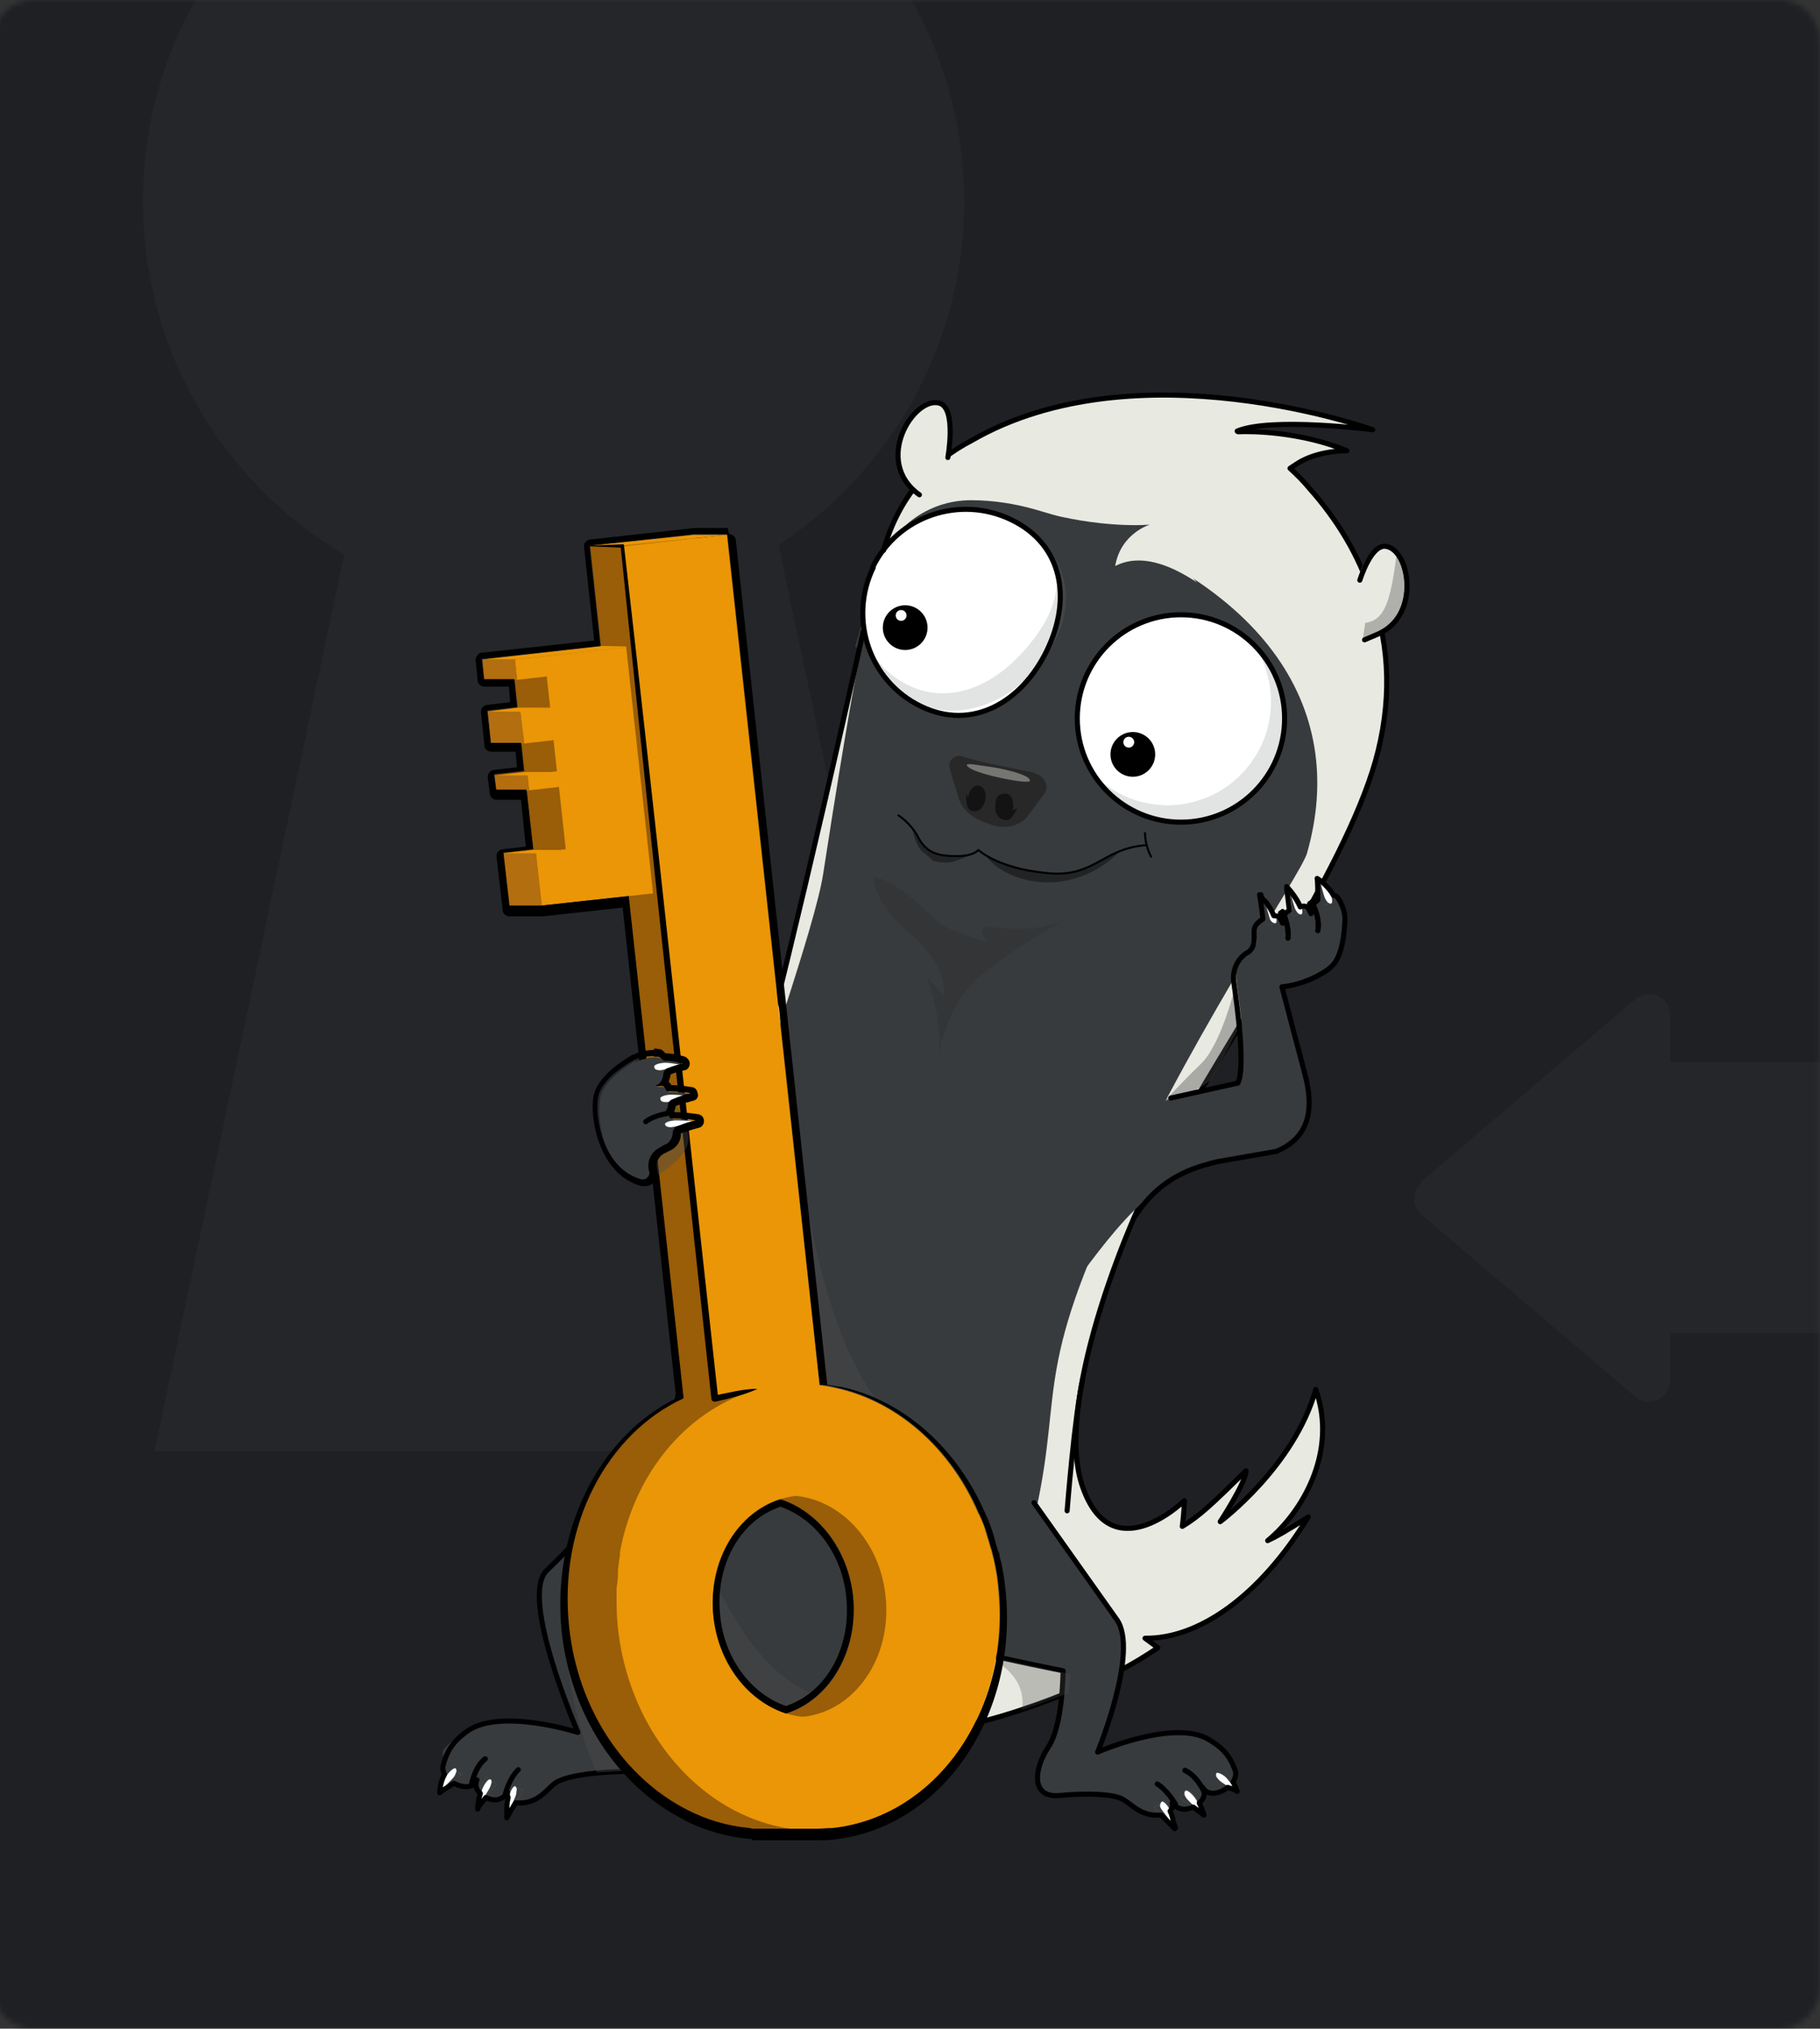 <svg width="359" height="400" viewBox="0 0 359 400" fill="none" xmlns="http://www.w3.org/2000/svg">
<rect x="0" y="0" width="359" height="400" fill="#333333" stroke="none"/>
<mask id="mask0_794_971" style="mask-type:luminance" maskUnits="userSpaceOnUse" x="-2" y="0" width="361" height="400">
<path d="M350.952 0H6.548C2.193 0 -1.337 3.53 -1.337 7.885V392.115C-1.337 396.47 2.193 400 6.548 400H350.952C355.307 400 358.837 396.47 358.837 392.115V7.885C358.837 3.53 355.307 0 350.952 0Z" fill="white"/>
</mask>
<g mask="url(#mask0_794_971)">
<path d="M371.132 -38.891H-12.697V430.07H371.132V-38.891Z" fill="#1E2024"/>
<path d="M421.65 262.88V209.422H317.808V262.88H421.65Z" fill="#24262A"/>
<path d="M280.387 232.943L322.619 196.993C325.291 194.721 329.434 196.592 329.434 200.2V272.235C329.434 275.71 325.291 277.715 322.619 275.443L280.387 239.492C278.516 237.888 278.516 234.815 280.387 233.211V232.943Z" fill="#24262A"/>
<path d="M109.188 120.682C153.917 120.682 190.177 84.422 190.177 39.693C190.177 -5.036 153.917 -41.296 109.188 -41.296C64.459 -41.296 28.199 -5.036 28.199 39.693C28.199 84.422 64.459 120.682 109.188 120.682Z" fill="#24262A"/>
<path d="M135.783 23.388L110.925 29.536L86.067 23.388L30.471 286.134H110.524H111.326H191.379L135.783 23.388Z" fill="#24262A"/>
</g>
<path d="M173.337 112.396C173.738 110.658 174.005 109.188 174.406 108.253C180.153 88.206 197.928 82.058 212.896 81.524C212.629 80.722 237.754 72.97 258.336 96.358C263.681 102.372 267.958 109.455 270.631 117.608C274.373 127.631 274.64 138.857 271.299 150.084C265.018 172.001 242.833 203.408 229.468 227.999C221.449 242.7 207.951 277.447 213.564 293.218C219.445 309.79 233.611 295.89 233.611 295.89C233.611 295.89 233.611 324.09 213.297 332.509C205.278 335.85 180.287 346.275 158.503 341.062C148.613 340.261 124.958 321.951 133.11 277.982C141.262 234.013 148.346 224.791 172.134 116.138C172.535 114.534 172.936 113.331 173.337 112.396Z" fill="#E8E9E1"/>
<path d="M252.99 93.552C253.658 93.017 254.46 92.349 255.663 91.547C259.806 88.74 265.686 88.874 265.686 88.874C254.994 84.464 243.635 85.132 243.635 85.132C249.782 81.924 270.765 84.597 270.765 84.597C270.765 84.597 217.306 65.486 184.964 91.413" fill="#E8E9E1"/>
<path d="M201.804 307.919C210.625 277.047 203.14 275.042 217.173 243.234C233.612 205.814 256.598 172.536 257.801 168.259C266.087 139.392 249.248 113.331 204.343 100.501C200.2 99.298 195.79 98.63 191.513 98.63C182.96 98.63 175.61 104.243 173.204 112.128C172.669 113.866 172.268 115.336 172.001 116.004C171.467 118.009 170.264 122.018 168.66 127.498L169.462 127.898C171.333 125.76 171.734 111.727 162.379 172.269C160.775 182.693 149.816 213.03 144.47 231.473C136.585 258.203 131.239 283.996 129.769 288.54C123.488 306.582 134.58 321.55 145.138 334.113C155.295 346.275 192.048 341.864 201.804 307.919Z" fill="#383B3D"/>
<path d="M204.075 152.489C205.947 152.89 207.016 155.028 206.08 156.365L202.739 160.909C201.269 162.78 198.462 163.582 195.656 162.646L194.186 162.112C191.78 161.31 189.775 159.572 189.107 157.434L187.37 151.687C186.835 149.816 188.439 148.48 190.31 149.282C192.315 150.084 201.536 151.821 204.075 152.356V152.489Z" fill="#282828"/>
<g style="mix-blend-mode:multiply" opacity="0.4">
<path d="M194.721 168.928C196.725 169.997 200.334 171.6 206.214 172.269C213.565 173.071 216.237 169.729 220.915 167.858C211.426 177.347 198.73 174.273 194.587 168.928" fill="black"/>
<path d="M180.02 163.715C180.42 164.116 180.688 164.651 181.089 165.186C182.559 167.992 184.563 168.928 188.306 168.928C189.508 168.928 190.444 168.928 191.112 168.66C190.177 169.195 188.974 169.596 188.172 169.863C186.435 170.398 184.029 169.729 184.029 169.729C184.029 169.729 183.227 168.928 181.891 167.858C180.955 167.19 180.287 164.918 180.02 163.715Z" fill="black"/>
</g>
<path d="M225.993 166.656C217.306 167.324 215.836 173.204 206.348 172.135C196.725 171.2 192.983 167.591 192.983 167.591C192.983 167.591 192.047 168.928 188.305 168.794C184.563 168.794 182.559 167.858 181.089 165.052C179.618 162.245 177.213 160.775 177.213 160.775" stroke="black" stroke-width="0.4" stroke-linecap="round" stroke-linejoin="round"/>
<path d="M225.86 164.25C225.86 166.789 227.063 168.928 227.063 168.928" stroke="black" stroke-width="0.4" stroke-linecap="round" stroke-linejoin="round"/>
<path opacity="0.4" d="M203.14 153.959C203.006 154.761 193.116 152.756 191.245 151.42C189.374 150.084 192.716 150.885 194.987 151.153C197.259 151.42 203.407 152.756 203.14 153.959Z" fill="#E8E9E1"/>
<path opacity="0.7" d="M196.324 159.305C196.324 160.775 197.26 161.577 198.329 161.711C199.532 161.978 200.467 159.706 200.601 159.439C200.735 159.171 199.665 159.973 199.799 159.706C200.066 158.37 199.799 156.365 198.062 156.499C196.324 156.632 196.324 157.969 196.324 159.439V159.305Z" fill="#0A0A0A"/>
<path opacity="0.7" d="M194.052 158.637C193.384 159.973 192.449 160.107 191.513 159.84C190.444 159.439 190.578 156.766 190.578 156.499C190.578 156.231 190.979 157.568 190.979 157.167C191.112 155.83 192.315 154.227 193.651 155.162C194.453 155.697 194.721 157.3 194.052 158.637Z" fill="#0A0A0A"/>
<path d="M239.492 118.811L214.634 113.064L213.965 101.437L223.454 100.234L239.492 118.811Z" fill="#E8E9E1"/>
<path d="M242.432 119.746C230.939 109.723 224.256 109.455 219.98 111.594C221.049 105.179 226.796 103.441 226.796 103.441C226.796 103.441 217.307 104.377 204.343 100.635C198.73 99.031 196.993 103.308 196.993 103.308L217.307 120.013L230.137 123.755L242.432 119.746Z" fill="#383B3D"/>
<path d="M232.943 162.112C244.236 162.112 253.391 152.957 253.391 141.664C253.391 130.371 244.236 121.216 232.943 121.216C221.65 121.216 212.496 130.371 212.496 141.664C212.496 152.957 221.65 162.112 232.943 162.112Z" fill="white"/>
<g style="mix-blend-mode:multiply" opacity="0.2">
<path d="M218.51 155.028C227.731 161.577 240.561 159.305 246.976 150.084C251.921 143.134 251.787 134.046 247.511 127.364C254.46 134.313 255.53 145.272 249.783 153.558C243.234 162.78 230.538 165.052 221.316 158.503C219.044 156.899 217.307 155.028 215.837 152.756C216.639 153.558 217.574 154.36 218.51 155.028Z" fill="#707171"/>
</g>
<path d="M232.943 162.112C244.236 162.112 253.391 152.957 253.391 141.664C253.391 130.371 244.236 121.216 232.943 121.216C221.65 121.216 212.496 130.371 212.496 141.664C212.496 152.957 221.65 162.112 232.943 162.112Z" stroke="black" stroke-linecap="round" stroke-linejoin="round"/>
<path d="M172.268 111.861C167.323 122.018 171.466 134.313 181.623 139.258C191.78 144.203 201.536 138.456 206.481 128.299C211.426 118.142 209.689 107.451 199.532 102.506C189.375 97.561 177.079 101.704 172.135 111.861H172.268Z" fill="white"/>
<g style="mix-blend-mode:multiply" opacity="0.2">
<path d="M174.005 131.373C182.024 139.392 192.448 137.922 200.467 129.903C206.481 123.889 210.49 116.539 207.417 109.055C213.03 117.073 209.822 126.562 202.605 133.645C195.389 140.728 184.029 143.134 176.144 135.115C174.273 133.111 172.803 130.972 171.733 128.567C172.402 129.502 173.203 130.438 174.005 131.24V131.373Z" fill="#707171"/>
</g>
<path d="M172.268 111.861C167.323 122.018 171.466 134.313 181.623 139.258C191.78 144.203 201.536 138.456 206.481 128.299C211.426 118.142 209.689 107.451 199.532 102.506C189.375 97.561 177.079 101.704 172.135 111.861H172.268Z" stroke="black" stroke-linecap="round" stroke-linejoin="round"/>
<path d="M178.549 128.166C180.985 128.166 182.96 126.191 182.96 123.755C182.96 121.32 180.985 119.345 178.549 119.345C176.114 119.345 174.139 121.32 174.139 123.755C174.139 126.191 176.114 128.166 178.549 128.166Z" fill="black"/>
<path d="M177.747 122.419C178.338 122.419 178.817 121.94 178.817 121.35C178.817 120.759 178.338 120.281 177.747 120.281C177.157 120.281 176.678 120.759 176.678 121.35C176.678 121.94 177.157 122.419 177.747 122.419Z" fill="white"/>
<path d="M223.454 153.157C225.89 153.157 227.865 151.183 227.865 148.747C227.865 146.311 225.89 144.337 223.454 144.337C221.019 144.337 219.044 146.311 219.044 148.747C219.044 151.183 221.019 153.157 223.454 153.157Z" fill="black"/>
<path d="M222.652 147.411C223.243 147.411 223.721 146.932 223.721 146.341C223.721 145.751 223.243 145.272 222.652 145.272C222.062 145.272 221.583 145.751 221.583 146.341C221.583 146.932 222.062 147.411 222.652 147.411Z" fill="white"/>
<path d="M232.676 301.236C236.418 299.098 238.556 296.96 245.773 290.01C245.773 292.416 240.694 300.033 240.694 300.033C240.694 300.033 255.262 289.208 259.538 273.973C263.949 286.402 256.732 298.162 250.049 303.776C251.386 303.107 253.925 301.771 258.068 299.098C248.312 314.868 236.284 323.154 225.86 323.02L228.399 324.891C222.385 329.034 215.97 332.242 209.822 333.578C195.656 336.92 212.896 303.508 212.896 303.508C212.896 303.508 221.316 308.186 233.611 296.024C233.344 298.296 230.938 302.172 232.676 301.37V301.236Z" fill="#E8E9E1"/>
<path d="M170.263 124.557C147.677 226.529 136.986 256.599 133.11 278.116C124.958 322.085 148.613 340.394 158.503 341.196C180.42 346.275 205.412 335.984 213.297 332.643C218.242 331.039 223.454 328.233 228.399 324.892L225.86 323.02C236.284 323.154 248.312 315.002 258.068 299.098C253.925 301.771 251.52 303.107 250.05 303.776C256.732 298.296 263.949 286.402 259.538 273.973C255.262 289.208 240.694 300.034 240.694 300.034C240.694 300.034 245.773 292.282 245.773 290.01C238.957 296.692 236.551 298.964 233.21 300.969C233.611 297.895 233.611 295.891 233.611 295.891C232.676 296.826 219.177 309.255 213.564 293.218C207.951 277.447 221.449 242.7 229.468 227.999C242.833 203.408 265.018 172.001 271.299 150.084C274.507 138.724 274.239 127.631 270.631 117.608C268.092 109.455 263.681 102.372 258.336 96.358C257.133 94.888 255.796 93.552 254.46 92.349C254.861 92.082 255.262 91.814 255.663 91.547C259.806 88.74 265.686 88.874 265.686 88.874C256.598 85.132 246.976 84.998 244.303 85.132C244.303 85.132 244.036 85.132 244.036 84.998C250.718 82.192 270.765 84.731 270.765 84.731C270.765 84.731 224.256 68.025 191.647 86.869C183.895 90.879 177.347 97.695 174.273 108.52" stroke="black" stroke-linecap="round" stroke-linejoin="round"/>
<g style="mix-blend-mode:multiply" opacity="0.4">
<path d="M243.902 193.518C243.902 193.518 241.095 205.814 236.819 209.823C232.676 213.832 228.533 218.376 228.533 218.376C228.533 218.376 237.621 214.768 238.957 212.63C240.427 210.491 245.105 201.136 245.105 201.136L243.902 193.385V193.518Z" fill="#4C4C4C"/>
</g>
<path d="M247.911 183.361C247.911 183.896 247.911 184.564 247.911 185.099C247.911 186.168 247.51 187.103 246.708 187.638C246.441 187.772 246.174 187.905 245.906 188.172C244.303 189.509 243.634 191.514 243.902 193.518C244.704 199.131 246.174 210.491 244.704 213.431L231.473 216.372C227.597 217.708 214.5 225.459 215.836 229.335L209.822 235.483C210.624 237.755 207.951 257.935 209.956 255.53C215.703 248.714 225.993 231.206 240.16 229.068L251.653 227.063H251.787C258.068 224.524 259.271 219.178 257.801 212.897L257.4 211.293L252.99 194.587C256.999 194.187 261.008 192.182 262.612 190.712C264.884 188.841 265.285 184.163 265.419 181.624C265.419 181.49 265.419 181.223 265.419 181.089C265.419 179.352 264.349 177.214 263.681 176.679C263.013 176.144 259.004 177.08 258.87 179.486C258.87 179.619 258.87 179.886 258.87 180.154C258.603 179.486 258.335 179.085 258.068 178.817C257.4 178.283 253.39 179.218 253.257 181.624C253.257 181.758 253.257 182.025 253.257 182.292C252.99 181.624 252.722 181.223 252.455 180.956C251.787 180.421 247.777 181.357 247.644 183.762L247.911 183.361Z" fill="#383B3D"/>
<path d="M249.782 182.559C249.782 182.559 249.114 177.347 248.847 176.278C248.847 176.278 251.653 179.085 252.054 181.891" fill="#707171"/>
<path d="M254.994 180.688C254.994 180.688 254.46 175.61 254.192 174.541C254.192 174.541 256.865 177.214 257.4 180.02" fill="#707171"/>
<path d="M260.875 178.55C260.875 178.55 260.474 174.006 260.207 172.937C260.207 172.937 262.746 175.075 263.28 177.882" fill="#707171"/>
<path d="M251.52 182.025C252.054 182.025 251.787 180.555 251.253 179.619C250.718 178.684 249.114 176.278 249.114 176.278C249.114 176.278 250.317 180.688 250.451 181.089C250.584 181.49 250.852 181.891 251.386 182.025H251.52Z" fill="white"/>
<path d="M256.598 180.287C257.133 180.287 256.865 178.817 256.331 177.882C255.796 176.946 254.192 174.674 254.192 174.674C254.192 174.674 255.262 178.951 255.529 179.352C255.796 179.753 255.93 180.154 256.464 180.287H256.598Z" fill="white"/>
<path d="M262.479 178.149C263.013 178.149 262.746 176.679 262.211 175.743C261.677 174.808 260.207 173.071 260.207 173.071C260.207 173.071 261.142 176.813 261.409 177.214C261.677 177.614 261.81 178.015 262.345 178.149H262.479Z" fill="white"/>
<path d="M254.059 184.965C254.327 182.559 252.99 179.753 252.99 179.753" stroke="black" stroke-linecap="round" stroke-linejoin="round"/>
<path d="M259.939 183.495C260.474 180.822 258.736 177.882 258.736 177.882" stroke="black" stroke-linecap="round" stroke-linejoin="round"/>
<path d="M249.782 182.559C249.782 182.559 249.114 177.347 248.847 176.278C248.847 176.278 251.653 179.085 252.054 181.891" fill="#383B3D"/>
<path d="M254.994 180.688C254.994 180.688 254.46 175.61 254.192 174.541C254.192 174.541 256.865 177.214 257.4 180.02" fill="#383B3D"/>
<path d="M260.34 178.684C260.34 178.684 260.474 174.14 260.207 172.937C260.207 172.937 263.414 174.942 263.815 177.748" fill="#383B3D"/>
<path d="M251.52 182.025C252.054 182.025 251.787 180.555 251.253 179.619C250.718 178.684 249.114 176.278 249.114 176.278C249.114 176.278 250.317 180.688 250.451 181.089C250.584 181.49 250.852 181.891 251.386 182.025H251.52Z" fill="white"/>
<path d="M256.598 180.287C257.133 180.287 256.865 178.817 256.331 177.882C255.796 176.946 254.192 174.674 254.192 174.674C254.192 174.674 255.262 178.951 255.529 179.352C255.796 179.753 255.93 180.154 256.464 180.287H256.598Z" fill="white"/>
<path d="M262.479 178.149C263.013 178.149 262.746 176.679 262.211 175.743C261.677 174.808 260.207 173.071 260.207 173.071C260.207 173.071 261.142 176.813 261.409 177.214C261.677 177.614 261.81 178.015 262.345 178.149H262.479Z" fill="white"/>
<path d="M254.059 184.965C254.327 182.559 252.99 179.753 252.99 179.753" stroke="black" stroke-linecap="round" stroke-linejoin="round"/>
<path d="M259.939 183.495C260.474 180.822 258.736 177.882 258.736 177.882" stroke="black" stroke-linecap="round" stroke-linejoin="round"/>
<path d="M223.855 239.893C229.335 231.206 237.22 229.87 240.027 229.068L251.52 227.063C251.52 227.063 251.52 227.063 251.654 227.063C257.935 224.524 259.138 219.312 257.668 212.897L257.267 211.293L252.856 194.587C256.866 194.187 260.875 192.182 262.479 190.712C264.751 188.841 265.152 184.163 265.285 181.624C265.285 181.49 265.285 181.223 265.285 181.089C265.285 179.352 264.216 177.214 263.548 176.679C263.548 176.679 263.281 176.545 263.014 176.545C261.944 174.541 259.806 173.204 259.806 173.204C259.94 173.872 259.94 176.011 259.94 177.481C259.405 177.882 259.004 178.283 258.737 178.951C258.47 178.416 258.336 178.149 258.336 178.149L258.603 179.619C258.603 179.753 258.603 180.02 258.603 180.154C258.336 179.486 258.069 179.085 257.801 178.817C257.534 178.684 257.133 178.55 256.465 178.817C255.529 176.679 253.792 174.808 253.792 174.808C253.792 174.808 253.792 174.942 253.792 175.075C253.792 175.075 253.792 175.075 253.792 175.209C253.926 176.278 254.193 178.149 254.327 179.486C253.658 179.886 253.124 180.555 252.99 181.223C252.723 180.555 252.589 180.02 252.589 180.02L252.99 182.025C252.723 181.357 252.456 180.956 252.188 180.688C252.055 180.688 251.654 180.555 251.253 180.555C250.718 179.218 249.916 178.015 249.248 177.347C248.847 176.813 248.713 176.412 248.713 176.412C248.713 176.412 248.713 176.412 248.713 176.679C248.58 176.412 248.446 176.412 248.446 176.412C248.58 177.08 248.981 179.619 249.114 181.223C248.179 181.758 247.377 182.559 247.377 183.495C247.377 184.029 247.377 184.698 247.377 185.232C247.377 186.301 246.976 187.237 246.174 187.772C245.907 187.905 245.64 188.039 245.372 188.306C243.769 189.643 243.1 191.647 243.368 193.652C244.17 199.265 245.64 210.625 244.17 213.565L230.939 216.505" stroke="black" stroke-linecap="round" stroke-linejoin="round"/>
<path d="M186.969 90.211C186.969 90.211 188.707 80.588 185.366 79.519C180.421 77.915 172.001 90.879 181.356 97.561" fill="#E8E9E1"/>
<path d="M186.969 90.211C186.969 90.211 188.707 80.588 185.366 79.519C180.421 77.915 172.001 90.879 181.356 97.561" fill="#E8E9E1"/>
<path d="M186.969 90.211C186.969 90.211 188.707 80.588 185.366 79.519C180.421 77.915 172.001 90.879 181.356 97.561" stroke="black" stroke-linecap="round" stroke-linejoin="round"/>
<path d="M267.691 114.4C268.626 111.594 270.497 107.451 272.769 107.718C277.447 108.253 279.853 121.083 271.433 124.958L267.825 125.493" fill="#E8E9E1"/>
<g style="mix-blend-mode:multiply" opacity="0.4">
<path d="M271.032 125.894L268.76 126.428L269.294 122.82C273.036 122.285 274.239 118.944 275.442 109.589C275.442 109.589 275.442 109.589 275.709 109.589C278.516 113.197 278.783 122.152 271.967 125.359C271.299 125.76 270.898 126.027 270.898 126.027L271.032 125.894Z" fill="#5B5B5B"/>
</g>
<path d="M268.225 114.4C269.161 111.594 271.032 107.451 273.304 107.718C277.981 108.253 280.387 121.083 271.967 124.958L269.161 126.161" stroke="black" stroke-linecap="round" stroke-linejoin="round"/>
<g style="mix-blend-mode:multiply" opacity="0.4">
<path d="M133.511 317.942L140.728 328.634C140.728 329.703 136.718 321.149 139.792 315.269L133.511 317.942Z" fill="#4C4C4C"/>
</g>
<path d="M133.244 282.927C133.244 282.927 113.331 304.043 107.718 309.389C102.105 314.734 113.866 341.33 113.866 341.33C113.866 341.33 98.095 336.385 91.68 341.33C85.266 346.275 88.072 344.805 87.27 347.878C86.468 351.086 92.75 353.892 93.952 350.685C93.952 350.685 92.75 352.823 95.823 354.16C98.897 355.496 100.1 353.091 100.1 353.091C100.1 353.091 99.699 355.496 103.04 355.229C106.381 354.962 107.985 352.556 109.455 351.353C111.059 350.15 116.004 349.215 121.884 349.081C127.631 349.081 125.092 343.468 121.751 339.592C118.409 335.717 116.004 321.149 116.004 321.149C116.004 321.149 148.212 313.933 152.088 312.062" fill="#383B3D"/>
<path d="M103.307 352.957C103.307 352.957 100.501 357.367 99.966 358.436C99.966 358.436 99.699 354.427 101.035 352.021" fill="#707171"/>
<path d="M97.962 351.754C97.962 351.754 94.62 355.63 93.952 356.565C93.952 356.565 94.086 352.69 95.823 350.418" fill="#707171"/>
<path d="M91.012 350.017C91.012 350.017 87.27 352.69 86.468 353.492C86.468 353.492 87.002 350.15 89.274 348.413" fill="#707171"/>
<path d="M101.704 352.289C101.303 351.888 100.634 353.224 100.367 354.293C100.1 355.363 99.832 358.303 99.832 358.303C99.832 358.303 101.837 354.16 101.837 353.625C101.837 353.091 102.104 352.69 101.704 352.289Z" fill="white"/>
<path d="M96.758 350.952C96.358 350.551 95.556 351.754 95.155 352.69C94.754 353.759 94.219 356.432 94.219 356.432C94.219 356.432 96.625 352.69 96.758 352.155C96.892 351.62 97.159 351.353 96.758 350.819V350.952Z" fill="white"/>
<path d="M89.942 348.814C89.675 348.279 88.606 349.349 88.071 350.15C87.537 350.952 86.735 353.224 86.735 353.224C86.735 353.224 89.541 350.551 89.675 350.15C89.809 349.749 90.21 349.349 89.942 348.814Z" fill="white"/>
<path d="M95.689 346.809C93.551 348.547 93.017 351.888 93.017 351.888" stroke="black" stroke-linecap="round" stroke-linejoin="round"/>
<path d="M103.307 352.957C103.307 352.957 100.501 357.367 99.966 358.436C99.966 358.436 99.699 354.427 101.035 352.021" fill="#383B3D"/>
<path d="M97.962 351.754C97.962 351.754 94.621 355.63 93.953 356.565C93.953 356.565 94.086 352.69 95.824 350.418" fill="#383B3D"/>
<path d="M91.413 350.551C91.413 350.551 87.404 352.69 86.602 353.491C86.602 353.491 86.736 349.749 88.874 347.878" fill="#383B3D"/>
<path d="M101.704 352.289C101.303 351.888 100.634 353.224 100.367 354.293C100.1 355.363 99.832 358.303 99.832 358.303C99.832 358.303 101.837 354.16 101.837 353.625C101.837 353.091 102.104 352.69 101.704 352.289Z" fill="white"/>
<path d="M96.759 350.952C96.358 350.551 95.556 351.754 95.155 352.69C94.754 353.759 94.22 356.432 94.22 356.432C94.22 356.432 96.625 352.69 96.759 352.155C96.893 351.62 97.16 351.353 96.759 350.819V350.952Z" fill="white"/>
<path d="M89.943 348.814C89.676 348.279 88.607 349.349 88.072 350.15C87.538 350.952 86.736 353.224 86.736 353.224C86.736 353.224 89.542 350.551 89.676 350.15C89.81 349.749 90.211 349.349 89.943 348.814Z" fill="white"/>
<path d="M102.238 348.948C100.501 350.551 99.699 353.625 99.699 353.625" stroke="black" stroke-linecap="round" stroke-linejoin="round"/>
<path d="M95.69 346.809C93.552 348.547 93.017 351.888 93.017 351.888" stroke="black" stroke-linecap="round" stroke-linejoin="round"/>
<path d="M139.792 315.269C135.916 317.14 116.003 321.417 116.003 321.417C116.003 321.417 118.409 335.984 121.75 339.86C125.091 343.735 127.764 349.215 121.884 349.349C116.003 349.482 111.058 350.418 109.455 351.62C107.851 352.823 106.381 355.229 103.04 355.496C102.505 355.496 102.104 355.496 101.703 355.496C100.901 356.699 100.233 358.035 99.966 358.436C99.966 358.436 99.966 358.303 99.966 358.035C99.966 358.169 99.966 358.303 99.966 358.303C99.966 358.303 99.966 357.902 99.966 357.234C99.966 356.432 99.966 355.496 100.233 354.427C99.966 353.892 100.099 353.358 100.099 353.358C100.099 353.358 98.897 355.897 95.823 354.427C95.288 355.095 94.754 355.764 94.353 356.298V356.432C94.353 356.432 94.353 356.565 94.219 356.699C94.219 356.699 94.219 355.229 94.754 353.625C93.284 352.289 94.085 350.952 94.085 350.952C93.417 352.69 91.279 352.556 89.541 351.62C88.472 352.289 87.136 353.091 86.735 353.492C86.735 353.492 86.735 351.62 87.67 349.883C87.403 349.349 87.269 348.68 87.403 348.146C88.205 344.938 89.675 343.201 91.813 341.597C98.228 336.519 113.998 341.597 113.998 341.597C113.998 341.597 102.371 314.868 107.851 309.656C113.464 304.31 133.377 283.194 133.377 283.194" stroke="black" stroke-linecap="round" stroke-linejoin="round"/>
<path d="M203.942 296.291C203.942 296.291 215.703 312.997 220.247 319.278C224.791 325.426 216.505 345.473 216.505 345.473C216.505 345.473 231.74 338.791 238.556 343.067C240.828 344.404 242.566 346.007 243.635 349.081C244.704 352.155 238.957 355.63 237.353 352.69C237.353 352.69 238.69 354.694 235.883 356.432C232.943 358.169 231.473 355.763 231.473 355.763C231.473 355.763 232.141 358.035 228.8 358.169C225.459 358.303 223.588 356.031 221.984 355.095C220.247 354.026 215.168 353.759 209.422 354.293C203.675 354.828 204.343 349.081 207.15 344.805C210.09 340.528 210.09 329.703 210.09 329.703C210.09 329.703 186.435 325.292 182.826 322.753" fill="#383B3D"/>
<path d="M227.597 356.432C227.597 356.432 231.473 360.04 232.141 360.976C232.141 360.976 231.473 356.966 229.602 354.962" fill="#707171"/>
<path d="M232.676 354.427C232.676 354.427 236.819 357.501 237.621 358.303C237.621 358.303 236.551 354.561 234.413 352.823" fill="#707171"/>
<path d="M229.067 355.363C229.335 354.828 230.404 356.031 230.805 356.966C231.206 357.902 232.141 360.708 232.141 360.708C232.141 360.708 229.335 357.1 229.067 356.699C228.8 356.298 228.667 355.897 229.067 355.363Z" fill="white"/>
<path d="M233.745 353.224C234.012 352.69 235.081 353.625 235.75 354.561C236.418 355.496 237.487 358.035 237.487 358.035C237.487 358.035 234.28 354.962 234.012 354.561C233.745 354.16 233.478 353.759 233.745 353.224Z" fill="white"/>
<path d="M233.745 349.081C236.284 350.284 237.62 353.492 237.62 353.492" stroke="black" stroke-linecap="round" stroke-linejoin="round"/>
<path d="M227.597 356.432C227.597 356.432 231.473 360.04 232.141 360.976C232.141 360.976 231.473 356.966 229.602 354.962" fill="#383B3D"/>
<path d="M232.676 354.427C232.676 354.427 236.819 357.501 237.621 358.303C237.621 358.303 236.551 354.561 234.413 352.823" fill="#383B3D"/>
<path d="M238.823 351.621C238.823 351.621 243.234 352.823 244.169 353.358C244.169 353.358 243.234 349.749 240.561 348.413" fill="#383B3D"/>
<path d="M229.067 355.363C229.334 354.828 230.403 356.031 230.804 356.966C231.205 357.902 232.141 360.708 232.141 360.708C232.141 360.708 229.334 357.1 229.067 356.699C228.8 356.298 228.666 355.897 229.067 355.363Z" fill="white"/>
<path d="M233.745 353.224C234.012 352.69 235.081 353.625 235.749 354.561C236.417 355.496 237.487 358.035 237.487 358.035C237.487 358.035 234.279 354.962 234.012 354.561C233.745 354.16 233.477 353.759 233.745 353.224Z" fill="white"/>
<path d="M239.893 349.749C239.893 349.215 241.363 349.883 242.031 350.685C242.699 351.487 244.036 353.358 244.036 353.358C244.036 353.358 240.695 351.353 240.427 350.952C240.16 350.551 239.759 350.418 239.893 349.749Z" fill="white"/>
<path d="M228.265 351.754C230.27 352.957 231.874 355.764 231.874 355.764" stroke="black" stroke-linecap="round" stroke-linejoin="round"/>
<path d="M233.745 349.081C236.284 350.284 237.62 353.492 237.62 353.492" stroke="black" stroke-linecap="round" stroke-linejoin="round"/>
<path d="M203.942 296.291L220.247 319.278C224.791 325.426 216.505 345.473 216.505 345.473C216.505 345.473 231.74 338.791 238.556 343.067C240.828 344.404 242.566 346.007 243.635 349.081C243.902 349.883 243.635 350.685 243.234 351.353C243.769 352.422 244.036 353.224 244.036 353.224C243.769 352.957 242.967 352.69 242.165 352.422C240.561 353.759 238.155 354.16 237.22 352.422C237.22 352.422 238.289 354.026 236.552 355.496C237.22 356.833 237.487 357.902 237.487 357.902C237.487 357.902 237.354 357.902 237.22 357.635C237.22 357.635 237.22 357.635 237.086 357.635C236.685 357.234 236.017 356.833 235.349 356.298C232.676 357.635 231.206 355.496 231.206 355.496C231.206 355.496 231.473 356.432 230.805 357.1C231.206 357.902 231.339 358.704 231.473 359.372C231.74 359.906 231.874 360.441 231.874 360.441C231.874 360.441 231.874 360.441 231.74 360.174C231.74 360.441 231.74 360.575 231.74 360.575C231.339 360.174 230.137 358.971 229.068 357.902C228.8 357.902 228.667 357.902 228.399 357.902C225.058 358.035 223.187 355.763 221.583 354.828C219.846 353.759 214.767 353.492 209.021 354.026C203.274 354.561 203.942 348.814 206.749 344.537C209.689 340.261 209.689 329.435 209.689 329.435C209.689 329.435 199.532 327.431 191.112 325.426" stroke="black" stroke-linecap="round" stroke-linejoin="round"/>
<g style="mix-blend-mode:multiply" opacity="0.3">
<path d="M193.651 326.228C203.541 330.104 201.536 337.187 201.536 337.187L210.758 333.846L211.159 330.104L193.651 326.228Z" fill="#4C4C4C"/>
</g>
<path d="M210.491 297.895C210.491 297.895 211.961 279.051 213.565 271.968" stroke="black" stroke-linecap="round" stroke-linejoin="round"/>
<path opacity="0.1" d="M182.826 192.716C182.826 192.583 186.167 196.325 186.167 196.325C186.167 196.325 187.37 190.845 179.485 184.029C172.001 177.614 172.268 172.937 172.268 172.937C172.268 172.937 175.208 172.937 180.822 177.882C186.568 182.96 184.163 182.292 194.988 185.9C191.78 182.025 195.389 182.827 197.126 182.96C201.403 183.495 205.813 183.094 209.823 181.49C209.823 181.49 201.403 185.9 193.652 192.182C186.034 198.329 184.965 209.422 184.965 209.422C185.499 206.215 185.366 202.873 184.697 199.666C184.296 197.394 183.628 194.988 182.826 192.85V192.716Z" fill="black"/>
<g style="mix-blend-mode:multiply" opacity="0.4">
<path d="M154.493 197.795C154.493 197.795 156.899 253.659 172.001 274.775C183.093 290.144 153.023 272.77 153.023 272.77L145.806 236.819L154.493 197.795Z" fill="#4C4C4C"/>
</g>
<g style="mix-blend-mode:multiply" opacity="0.4">
<path d="M141.129 312.195C148.346 326.629 155.295 333.445 164.784 335.316C174.273 337.187 162.779 342.533 162.779 342.533L142.465 342.8L132.442 335.85L141.129 312.195Z" fill="#4C4C4C"/>
</g>
<g style="mix-blend-mode:multiply" opacity="0.4">
<path d="M111.861 310.19C111.861 310.19 109.054 330.504 117.741 349.482L126.963 348.948L118.409 320.748L111.727 310.057L111.861 310.19Z" fill="#4C4C4C"/>
</g>
<path d="M155.295 273.572L136.986 105.446L116.404 107.718L118.543 127.497L95.155 130.037L95.556 134.046L101.436 133.378L102.104 139.526L96.224 140.194L96.892 146.609L102.773 145.941L103.441 152.088L97.56 152.756L97.961 155.83L103.842 155.162L105.178 167.457L99.298 168.126L100.367 178.55L123.755 176.011L134.58 275.71C119.478 282.66 109.722 300.702 111.994 320.748C114.667 344.938 133.511 362.713 154.226 360.441C174.941 358.169 189.642 336.786 186.969 312.596C184.831 292.549 171.466 277.046 155.161 273.572H155.295ZM151.954 338.523C141.663 339.592 132.175 330.772 130.972 318.744C129.635 306.716 136.986 296.024 147.276 294.955C157.567 293.886 167.056 302.706 168.259 314.734C169.595 326.762 162.245 337.454 151.954 338.523Z" fill="#9A5D08"/>
<path d="M161.71 273.572L143.401 105.446L122.819 107.718L124.958 127.497L101.57 130.037L101.971 134.046L107.851 133.378L108.519 139.526L102.639 140.194L103.307 146.609L109.188 145.941L109.856 152.088L103.975 152.756L104.376 155.83L110.257 155.162L111.593 167.457L105.713 168.126L106.782 178.55L130.17 176.011L140.995 275.71C125.893 282.66 116.137 300.702 118.409 320.748C121.082 344.938 139.926 362.713 160.641 360.441C181.356 358.169 196.057 336.786 193.384 312.596C191.246 292.549 177.881 277.046 161.577 273.572H161.71ZM158.369 338.523C148.078 339.592 138.59 330.772 137.387 318.744C136.05 306.716 143.401 296.024 153.691 294.955C163.982 293.886 173.471 302.706 174.674 314.734C176.01 326.762 168.66 337.454 158.369 338.523Z" fill="#EA9606"/>
<path d="M116.404 107.584H122.819L143.534 105.446H136.986L116.404 107.584Z" fill="#EA9606"/>
<path d="M95.155 130.037H101.436L125.091 127.498L118.81 127.364L95.155 130.037Z" fill="#EA9606"/>
<path d="M95.155 130.037H101.57L101.971 134.046H95.556L95.155 130.037Z" fill="#B26E0F"/>
<path d="M96.224 140.327H102.639L103.441 146.609H96.892L96.224 140.327Z" fill="#B26E0F"/>
<path d="M97.561 152.89H104.109L104.376 155.964H97.962L97.561 152.89Z" fill="#B26E0F"/>
<path d="M99.298 168.259H105.713L106.916 178.684H100.367L99.298 168.259Z" fill="#B26E0F"/>
<path d="M96.224 140.328H102.639L108.519 139.526H102.105L96.224 140.328Z" fill="#EA9606"/>
<path d="M97.828 152.89H104.243L110.123 152.222H103.708L97.828 152.89Z" fill="#EA9606"/>
<path d="M99.298 168.259H105.713L111.593 167.591H105.178L99.298 168.259Z" fill="#EA9606"/>
<path d="M134.714 275.844H141.129L149.549 273.973L151.152 291.213L125.893 316.739L129.502 329.703L164.116 360.441L148.479 360.708L135.382 356.966L123.621 345.874L115.736 317.274L118.008 299.766L126.294 286.936L134.714 275.844Z" fill="#9A5D08"/>
<path d="M196.859 312.73C196.725 311.527 196.592 310.324 196.324 309.121C196.191 308.186 195.923 307.117 195.656 306.181C195.656 305.914 195.522 305.513 195.389 305.246C195.122 304.31 194.854 303.375 194.587 302.573C194.587 302.305 194.32 301.904 194.32 301.637C194.052 300.702 193.651 299.766 193.251 298.964C193.251 298.831 193.117 298.563 192.983 298.43C187.504 285.6 177.079 276.378 164.918 273.705C161.577 272.903 157.968 272.636 154.493 273.037C150.885 273.438 147.544 274.374 144.336 275.844C133.11 281.056 124.824 292.282 122.285 306.047C122.285 306.181 122.285 306.448 122.285 306.582C122.151 307.518 122.018 308.453 121.884 309.522C121.884 309.79 121.884 310.19 121.884 310.458C121.884 311.393 121.75 312.329 121.617 313.264C121.617 313.532 121.617 313.933 121.617 314.2C121.617 316.472 121.617 318.61 121.884 321.016C124.557 345.206 143.401 362.98 164.116 360.708C184.831 358.436 199.532 337.053 196.859 312.863V312.73ZM140.728 318.744C139.392 306.716 146.742 296.024 157.033 294.955C167.323 293.886 176.812 302.706 178.015 314.734C179.351 326.762 172.001 337.454 161.71 338.523C151.42 339.592 141.931 330.772 140.728 318.744Z" fill="#EA9606"/>
<path d="M124.958 127.364L130.304 176.144L128.834 176.278L123.488 127.364H124.958Z" fill="#9A5D08"/>
<path d="M143.534 105.446L161.71 273.037C162.913 273.037 163.982 273.304 165.051 273.572C177.079 276.245 187.637 285.466 193.117 298.296C193.117 298.43 193.25 298.697 193.384 298.831C193.785 299.766 194.052 300.568 194.453 301.504C194.453 301.771 194.72 302.172 194.72 302.439C194.988 303.375 195.255 304.176 195.522 305.112C195.522 305.379 195.656 305.78 195.79 306.048C196.057 306.983 196.191 307.919 196.458 308.988C196.725 310.191 196.859 311.393 196.992 312.596C199.665 336.786 184.964 358.169 164.249 360.441C163.18 360.441 162.245 360.575 161.176 360.575C160.106 360.575 159.705 360.575 158.904 360.575C158.369 360.575 157.701 360.575 157.166 360.575C156.632 360.575 156.364 360.575 155.83 360.575H150.751C150.751 360.575 150.484 360.575 150.35 360.575H148.479L147.811 360.441C143.534 360.04 139.391 358.837 135.516 356.833C123.22 350.551 113.999 337.187 112.261 320.748C110.123 300.702 119.746 282.66 134.847 275.71L124.022 176.679L106.916 178.55H100.501L99.298 168.126L105.178 167.457L103.842 155.697H97.828L97.427 152.623L103.307 151.955L102.773 146.475H96.759L96.09 140.06L101.971 139.392L101.436 133.913H95.422L95.021 129.903L118.409 127.364L116.271 107.584L136.852 105.312H143.267M155.028 337.855C163.581 335.182 169.328 325.56 168.259 314.734C167.19 305.379 161.309 298.029 153.959 295.623C145.405 298.296 139.659 307.919 140.728 318.744C141.797 328.099 147.677 335.449 155.028 337.855ZM143.534 104.11H137.119C137.119 104.11 137.119 104.11 136.986 104.11L116.404 106.382C116.003 106.382 115.736 106.649 115.469 106.916C115.202 107.183 115.202 107.584 115.202 107.852L117.206 126.295L95.021 128.7C94.353 128.7 93.818 129.502 93.818 130.17L94.219 134.18C94.219 134.848 94.888 135.383 95.556 135.383H100.367L100.634 138.456L96.09 138.991C95.556 138.991 95.021 139.526 94.888 140.06C94.888 140.194 94.888 140.327 94.888 140.595L95.556 147.01C95.556 147.678 96.224 148.213 96.892 148.213H101.703L101.971 151.286L97.427 151.821C96.892 151.821 96.358 152.356 96.224 152.89C96.224 153.024 96.224 153.157 96.224 153.425L96.625 156.499C96.625 157.167 97.293 157.701 97.961 157.701H102.773L103.708 166.923L99.164 167.457C98.63 167.457 98.095 167.992 97.961 168.527C97.961 168.66 97.961 168.794 97.961 169.061L99.164 179.485C99.164 180.154 99.832 180.688 100.501 180.688H106.916C106.916 180.688 106.916 180.688 107.049 180.688L122.819 178.951L133.377 275.71C118.008 283.328 108.787 302.038 110.791 321.684C112.529 337.855 121.617 352.021 134.714 358.704C134.714 358.704 134.981 358.837 135.115 358.971C139.124 360.976 143.401 362.178 147.677 362.579H148.212C148.212 362.713 148.479 362.847 148.613 362.847H150.484H150.751H150.885H155.83C156.231 362.847 156.632 362.847 157.166 362.847C157.701 362.847 158.235 362.847 158.904 362.847C159.705 362.847 160.507 362.847 161.176 362.847C162.378 362.847 163.314 362.847 164.383 362.713C185.766 360.441 201.002 338.256 198.329 313.398C198.195 312.195 198.062 310.859 197.794 309.656C197.661 308.587 197.393 307.651 197.126 306.716V306.448C197.126 306.181 196.992 306.047 196.859 305.78C196.592 304.845 196.324 304.043 196.057 302.974C196.057 302.706 195.79 302.305 195.79 302.038C195.389 300.969 195.121 300.033 194.72 299.232C194.72 299.232 194.72 298.964 194.587 298.964C188.974 285.6 178.282 276.111 165.853 273.438C165.853 273.438 165.719 273.438 165.586 273.438C164.784 273.304 163.982 273.171 163.18 273.037L145.138 106.515C145.138 105.847 144.47 105.312 143.802 105.312L143.534 104.11ZM155.028 336.385C148.078 333.979 142.866 326.896 142.064 318.61C140.995 308.72 145.94 299.766 153.959 297.093C160.908 299.499 166.12 306.582 166.922 314.868C167.991 324.758 163.047 333.712 155.028 336.385Z" fill="black"/>
<path d="M116.405 107.584L122.82 107.317C122.953 107.317 123.087 107.317 123.087 107.584C125.493 128.567 130.17 170.665 132.442 191.647L141.664 275.71L140.862 275.175C143.668 274.641 146.608 273.839 149.415 273.839C146.876 275.042 143.936 275.71 141.129 276.378C140.728 276.378 140.327 276.245 140.327 275.844L131.239 191.781C128.967 170.799 124.557 128.567 122.419 107.718L122.686 107.985L116.271 107.718L116.405 107.584Z" fill="black"/>
<path d="M131.64 223.588C131.64 223.588 136.452 221.45 137.521 221.183C137.521 221.183 133.645 220.247 130.972 221.183" fill="#707171"/>
<path d="M130.705 218.242C130.705 218.242 135.382 216.238 136.452 215.837C136.452 215.837 132.71 214.768 130.037 215.837" fill="#707171"/>
<path d="M129.636 212.095C129.636 212.095 133.779 210.224 134.848 209.957C134.848 209.957 131.774 208.754 129.101 209.823" fill="#707171"/>
<path d="M131.239 221.851C130.838 221.316 132.309 220.915 133.378 220.915C134.447 220.915 137.387 221.049 137.387 221.049C137.387 221.049 132.977 222.252 132.442 222.252C131.908 222.252 131.507 222.252 131.239 221.851Z" fill="white"/>
<path d="M130.304 216.772C129.903 216.238 131.373 215.837 132.442 215.837C133.511 215.837 136.318 216.104 136.318 216.104C136.318 216.104 132.041 217.307 131.507 217.307C130.972 217.307 130.571 217.307 130.304 216.906V216.772Z" fill="white"/>
<path d="M129.101 210.491C128.7 209.957 130.17 209.556 131.239 209.556C132.308 209.556 134.447 209.957 134.447 209.957C134.447 209.957 130.704 211.026 130.304 211.026C129.903 211.026 129.368 211.026 129.101 210.625V210.491Z" fill="white"/>
<g style="mix-blend-mode:multiply">
<path d="M128.433 227.197C126.562 227.731 126.829 229.736 129.101 232.409L128.433 227.197Z" fill="#707171"/>
</g>
<path d="M127.364 221.183C129.235 219.713 132.442 219.445 132.442 219.445" stroke="black" stroke-linecap="round" stroke-linejoin="round"/>
<path d="M125.894 215.302C128.032 213.431 131.373 213.431 131.373 213.431" stroke="black" stroke-linecap="round" stroke-linejoin="round"/>
<g style="mix-blend-mode:multiply" opacity="0.4">
<path d="M131.373 213.565C131.373 213.565 128.032 213.565 125.894 215.436L127.765 232.81C127.765 232.81 135.249 229.068 135.783 225.059C136.318 221.049 129.101 210.625 129.101 210.625" fill="#4C4C4C"/>
</g>
<path d="M125.358 209.155C125.225 209.155 125.091 209.288 124.957 209.422C122.685 210.758 118.943 213.565 118.409 216.372C117.607 220.515 118.943 232.409 128.299 232.944L128.967 231.34V229.201C128.967 227.999 129.501 226.93 130.57 226.395C131.64 225.86 131.64 225.86 132.174 225.593C134.179 224.39 133.11 220.381 132.174 220.114C131.907 220.114 131.239 220.114 130.57 220.114C130.704 220.114 130.971 219.98 131.105 219.846C133.11 218.644 132.041 214.634 131.105 214.367C130.838 214.367 130.17 214.367 129.501 214.367C129.635 214.367 129.902 214.233 130.036 214.1C132.041 212.897 130.971 208.887 130.036 208.62C129.234 208.353 126.962 208.62 125.358 209.422V209.155Z" fill="#383B3D"/>
<path d="M131.64 223.588C131.64 223.588 136.451 221.45 137.52 221.183C137.52 221.183 133.645 220.247 130.972 221.183" fill="#383B3D"/>
<path d="M130.704 218.243C130.704 218.243 135.382 216.238 136.451 215.837C136.451 215.837 132.709 214.768 130.036 215.837" fill="#383B3D"/>
<path d="M129.902 212.629C129.902 212.629 133.778 210.224 134.847 209.957C134.847 209.957 131.506 208.219 128.833 209.155" fill="#383B3D"/>
<path d="M131.239 221.851C130.838 221.316 132.308 220.915 133.377 220.915C134.446 220.915 137.387 221.049 137.387 221.049C137.387 221.049 132.976 222.252 132.442 222.252C131.907 222.252 131.506 222.252 131.239 221.851Z" fill="white"/>
<path d="M130.303 216.772C129.902 216.238 131.373 215.837 132.442 215.837C133.511 215.837 136.317 216.104 136.317 216.104C136.317 216.104 132.041 217.307 131.506 217.307C130.972 217.307 130.571 217.307 130.303 216.906V216.772Z" fill="white"/>
<path d="M129.101 210.491C128.7 209.957 130.17 209.556 131.239 209.556C132.308 209.556 134.447 209.957 134.447 209.957C134.447 209.957 130.704 211.026 130.304 211.026C129.903 211.026 129.368 211.026 129.101 210.625V210.491Z" fill="white"/>
<path d="M129.101 208.353C129.502 208.353 129.769 208.353 129.903 208.353C129.903 208.353 130.17 208.487 130.304 208.62C130.571 208.887 130.838 209.155 131.239 209.155C132.977 209.155 134.714 209.689 134.714 209.689C134.313 209.689 132.709 210.224 131.64 210.625C131.239 210.758 130.972 211.159 130.838 211.694C130.838 212.496 130.437 213.431 129.769 213.832C129.635 213.832 129.368 214.1 129.234 214.1C129.502 214.1 129.769 214.1 129.903 214.1C130.304 214.1 130.571 214.1 130.705 214.1C130.972 214.1 131.239 214.634 131.506 215.169C131.774 215.169 132.041 215.169 132.308 215.169C134.046 215.169 136.318 215.57 136.318 215.57C135.783 215.57 133.778 216.238 132.576 216.773C132.175 216.906 131.907 217.307 131.774 217.708C131.774 218.51 131.373 219.178 130.705 219.579C130.571 219.579 130.304 219.846 130.17 219.846C130.437 219.846 130.705 219.846 130.838 219.846C131.239 219.846 131.506 219.846 131.64 219.846C131.774 219.846 132.041 220.114 132.175 220.515C132.442 220.515 132.843 220.515 133.244 220.515C135.115 220.515 137.253 220.916 137.253 220.916C136.719 220.916 134.714 221.584 133.511 222.118C133.11 222.252 132.843 222.653 132.709 223.188C132.709 224.123 132.308 224.925 131.64 225.459C131.373 225.593 130.705 225.86 130.17 226.261C128.433 227.063 127.497 229.068 128.032 230.939C128.299 231.741 127.631 232.543 126.829 232.543C126.027 232.543 126.562 232.543 126.562 232.543C118.944 230.538 117.206 220.114 118.008 216.238C118.543 213.298 122.285 210.625 124.557 209.288C124.691 209.288 124.824 209.155 124.958 209.021C126.161 208.487 127.764 208.219 128.834 208.219M129.101 207.016C128.032 207.016 126.294 207.284 124.958 207.952C124.958 207.952 124.691 207.952 124.557 208.086C124.557 208.086 124.29 208.219 124.156 208.353C121.216 210.09 117.741 212.897 117.073 216.104C116.271 220.114 118.008 231.607 126.562 233.879C126.829 233.879 126.962 233.879 127.23 233.879C128.032 233.879 128.833 233.478 129.234 232.81C129.769 232.142 129.903 231.34 129.635 230.538C129.234 229.335 129.903 227.999 130.972 227.464C131.774 227.063 132.308 226.796 132.576 226.662C133.645 225.994 134.313 224.925 134.313 223.455C135.115 223.188 136.318 222.787 137.788 222.386C138.456 222.252 138.857 221.717 138.857 221.049C138.857 220.381 138.456 219.846 137.788 219.713C137.788 219.713 135.516 219.312 133.511 219.312C133.511 219.312 133.244 219.312 133.11 219.312C133.11 219.312 133.11 219.178 132.977 219.178C133.11 218.777 133.244 218.51 133.244 218.109C133.778 217.842 134.848 217.574 136.719 217.04C137.387 216.906 137.788 216.372 137.654 215.703C137.52 215.035 137.253 214.501 136.585 214.367C136.585 214.367 134.313 213.966 132.442 213.966C132.308 213.699 132.041 213.431 131.907 213.298C132.041 212.897 132.175 212.362 132.308 211.828C133.244 211.427 134.447 211.159 134.981 211.026H135.115C135.649 210.892 136.05 210.358 136.05 209.689C136.05 209.155 135.649 208.62 135.115 208.353C135.115 208.353 133.11 207.685 131.239 207.685C130.972 207.284 130.571 207.016 130.304 206.883C129.903 206.883 129.502 206.749 128.967 206.749L129.101 207.016Z" fill="black"/>
<path d="M127.363 221.183C129.234 219.713 132.442 219.445 132.442 219.445" stroke="black" stroke-linecap="round" stroke-linejoin="round"/>
</svg>
